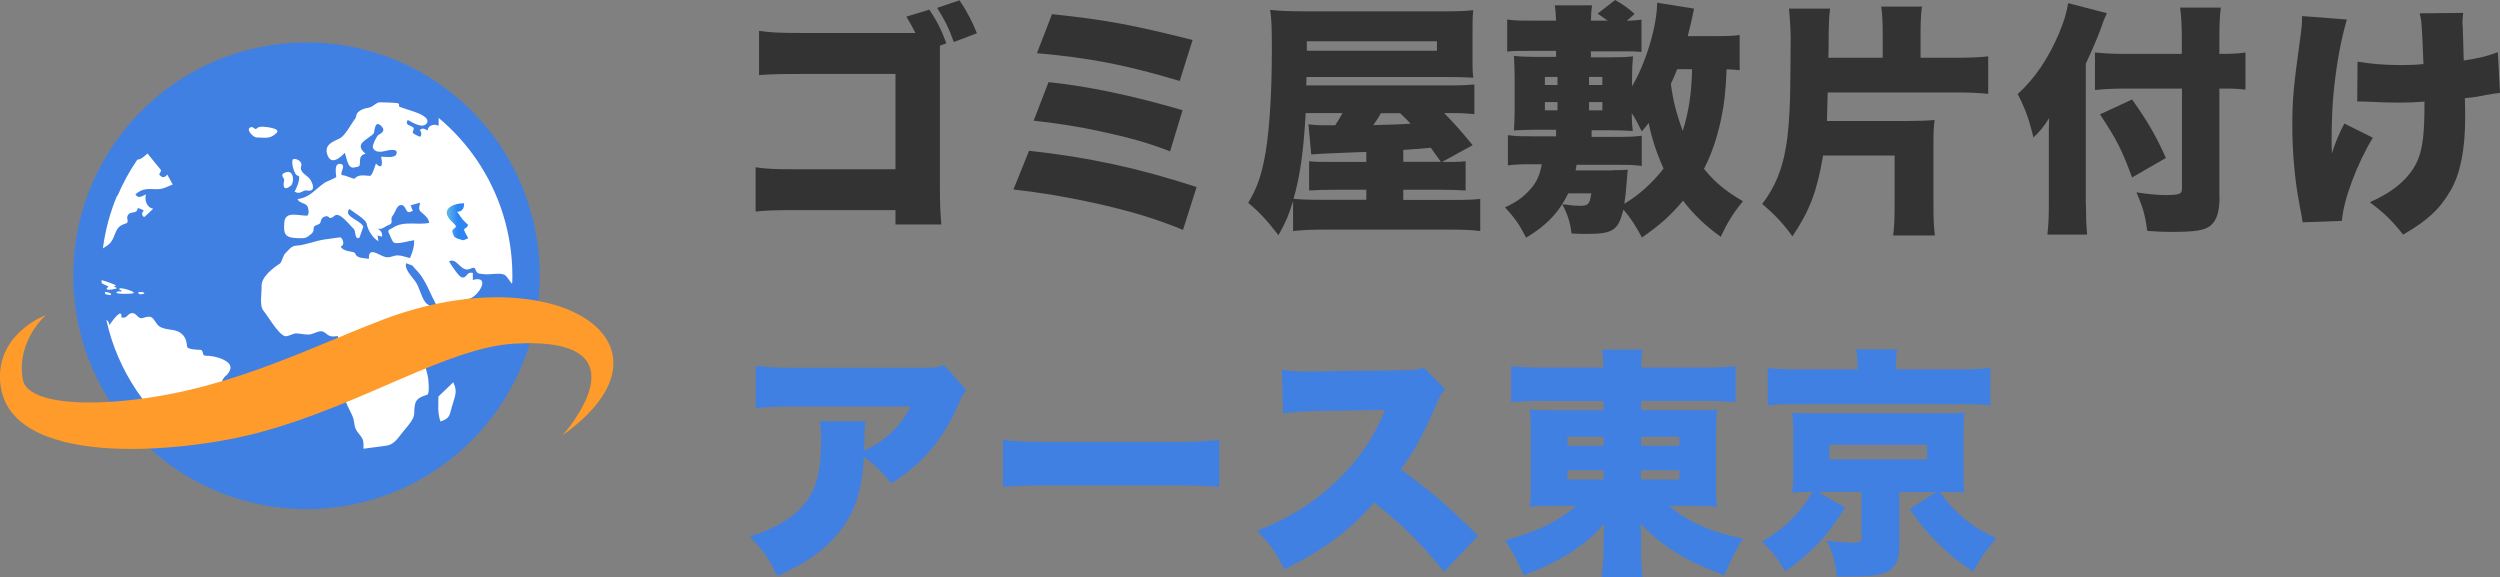 <?xml version="1.0" encoding="UTF-8"?>
<svg id="_レイヤー_2" data-name="レイヤー 2" xmlns="http://www.w3.org/2000/svg" xmlns:xlink="http://www.w3.org/1999/xlink" viewBox="0 0 174.43 40.28">
  <rect x="0" y="0" width="174.43" height="40.28" fill="#808080" stroke="none"/>
  <defs>
    <style>
      .cls-1 {
        fill: url(#_名称未設定グラデーション_11);
      }

      .cls-1, .cls-2, .cls-3, .cls-4, .cls-5, .cls-6 {
        stroke-width: 0px;
      }

      .cls-2 {
        fill: #333;
      }

      .cls-3 {
        fill: #fff;
      }

      .cls-4 {
        fill: #ff9b2a;
      }

      .cls-5 {
        fill: #4b4b4b;
      }

      .cls-6 {
        fill: #4080e3;
      }
    </style>
    <linearGradient id="_名称未設定グラデーション_11" data-name="名称未設定グラデーション 11" x1="31.17" y1="15.47" x2="32.67" y2="15.47" gradientUnits="userSpaceOnUse">
      <stop offset=".05" stop-color="#59b4e4"/>
      <stop offset=".51" stop-color="#2d85f5"/>
    </linearGradient>
  </defs>
  <g id="_コンテンツ系1" data-name="コンテンツ系1">
    <g>
      <path class="cls-2" d="M65.58,3.18v9.67c0,1.43.02,1.82.1,2.81h-3.2v-1h-6.85c-1.56,0-2.14.02-2.91.1v-3.09c.82.12,1.27.14,2.96.14h6.8v-6.65h-6.6c-1.56,0-2.21.02-2.92.08v-3.09c.82.12,1.36.15,2.97.15h7.94c-.2-.41-.32-.61-.63-1.14l1.6-.49c.49.73.82,1.34,1.19,2.35l-.46.17ZM66.95.03c.49.71.93,1.56,1.21,2.29l-1.61.61c-.37-1.02-.58-1.43-1.16-2.38l1.56-.53Z"/>
      <path class="cls-2" d="M71.8,10.52c4.2.46,7.63,1.21,11.69,2.53l-.95,2.99c-1.95-.8-3.65-1.31-6.29-1.9-2.06-.44-3.5-.68-5.54-.92l1.09-2.7ZM73.16,5.73c2.75.29,5.8.92,9.35,1.96l-.87,2.87c-1.5-.58-2.79-.95-4.93-1.41-1.51-.32-2.69-.51-4.59-.73l1.04-2.69ZM73.4.99c3.76.39,5.63.75,9.81,1.8l-.9,2.86c-3.81-1.14-6.29-1.61-9.96-1.94l1.05-2.72Z"/>
      <path class="cls-2" d="M100.65,11.3h.61c.46,0,.73-.02,1-.05v2.04c-.53-.03-1-.05-1.65-.05h-2.7v.71h3.38c1.07,0,1.5-.02,1.99-.07v2.24c-.61-.08-1.19-.1-2.35-.1h-8.45c-1.02,0-1.61.03-2.26.1v-2.09c-.29.95-.51,1.48-1.02,2.38-.77-1-1.27-1.55-2.11-2.26.56-.94.83-1.65,1.09-2.86.36-1.65.56-4.49.56-7.8,0-1.65-.02-2.09-.12-2.8.66.07,1.31.1,2.4.1h9.82c.87,0,1.39-.02,1.95-.08-.05.53-.05.82-.05,1.56v1.77c0,.66,0,.92.05,1.38-.54-.03-1.07-.05-1.94-.05h-9.69l-.02.59h9.79c1,0,1.43-.02,1.94-.07v2.07c-.58-.05-.87-.07-1.67-.07h-.44c.75.77,1.16,1.22,1.99,2.24l-2.12,1.16ZM95.34,13.24h-2.28c-.68,0-1.19.02-1.72.05v-2.04c.48.05.71.05,1.73.05h2.26v-.7q-.58.02-.83.03c-1.72.07-2.58.1-3.01.15l-.2-2.11c.39.05.56.07,1.22.07h.65c.22-.34.34-.53.51-.85h-2.57c-.14,2.57-.39,4.44-.85,5.98.49.05.94.07,1.94.07h3.14v-.71ZM100.26,3.54v-.66h-9.08v.66h9.08ZM96.35,7.9c-.22.39-.31.51-.53.83,1.02-.03,1.89-.05,2.6-.1-.22-.24-.29-.31-.73-.73h-1.34ZM100.54,11.3q-.49-.68-.71-.99-1.39.12-1.92.15v.83h2.63Z"/>
      <path class="cls-2" d="M121.37,4.9c-.27-.03-.46-.05-.9-.07-.07,1.56-.15,2.35-.39,3.5-.29,1.33-.65,2.4-1.19,3.45.75.93,1.51,1.56,2.72,2.26-.68.83-1.07,1.46-1.55,2.48-1.09-.78-1.9-1.56-2.63-2.52-.87,1.04-1.61,1.7-2.87,2.57-.41-.78-.82-1.41-1.29-1.95-.36,1.44-.71,1.7-2.55,1.7-.31,0-.56,0-1.07-.03-.09-.75-.27-1.34-.65-2.04.12.02.24.03.29.03.44.07.71.08.94.08.59,0,.68-.1.8-.87h-1.61c-.65,1.33-1.53,2.26-2.94,3.09-.46-.9-.8-1.39-1.48-2.11.76-.34,1.29-.71,1.77-1.26.44-.48.68-1.02.8-1.75h-.73c-.83,0-1.1.02-1.63.08v-2.11c.51.07.76.08,1.63.08h1.73v-.46h-1.36c-.56,0-1.07.02-1.58.05.03-.51.05-.87.05-1.46v-2.21c0-.58-.02-.85-.05-1.53.46.05.85.07,1.55.07h1.39v-.42h-1.78c-.97,0-1.17,0-1.63.05V1.36c.48.07.8.08,1.63.08h1.78c-.02-.48-.03-.68-.09-1.07h2.6c-.05.37-.07.59-.08,1.07h1.17s-.24-.17-.7-.49l1.22-.95c.63.36.83.51,1.36.97l-.54.48c.48-.02.66-.03,1.02-.08v2.26c-.44-.05-.65-.05-1.63-.05h-1.9v.42h1.39c.73,0,1.1-.02,1.55-.07-.05.54-.07.87-.07,1.55v.54c.95-1.58,1.75-4.2,1.75-5.83l2.58.41q-.1.46-.22,1.02c-.07.24-.1.42-.22.9h2.01c.85,0,1.24-.02,1.61-.08v2.46ZM107.79,5.37v.56h.88v-.56h-.88ZM107.79,7.12v.58h.88v-.58h-.88ZM112.53,11.87c.63,0,.71,0,1.04-.03q-.02.22-.07.83c-.05.73-.09,1.04-.17,1.55,1.05-.63,1.95-1.45,2.74-2.46-.49-1.09-.82-2.09-1.04-3.18-.14.19-.24.31-.48.59-.31-.63-.44-.88-.7-1.27,0,.54.02.83.07,1.24-.51-.03-.95-.05-1.51-.05h-1.36v.46h1.87c.87,0,1.12-.02,1.63-.08v2.11c-.53-.07-.78-.08-1.63-.08h-2.92c-.03.17-.03.22-.07.39h2.6ZM111.8,5.93v-.56h-.93v.56h.93ZM111.8,7.7v-.58h-.93v.58h.93ZM117.02,4.83c-.15.39-.22.54-.44,1.02.15,1.19.41,2.16.83,3.28.43-1.38.61-2.62.65-4.3h-1.04Z"/>
      <path class="cls-2" d="M127.2,10.85c-.43,2.52-.92,3.82-2.14,5.64-.63-.88-1.22-1.51-2.11-2.26.88-1.14,1.41-2.4,1.67-4.04.14-.77.24-2.11.27-3.2.02-.15.05-3.94.05-4.28,0-.54-.07-1.7-.12-2.11h2.87c-.07.53-.08.87-.1,1.68,0,.92,0,1.22-.02,1.75h3.79v-1.43c0-1.07-.02-1.51-.1-2.14h2.84c-.08.61-.1,1.04-.1,2.14v1.43h2.41c1,0,1.78-.03,2.31-.1v2.62c-.63-.07-1.33-.1-2.31-.1h-8.89c0,.32-.02.6-.02.75-.02.73-.02.75-.03,1.24h5.71c.76,0,1.27-.02,1.8-.07-.07.51-.08,1.02-.08,1.8v3.91c0,1.17.02,1.67.1,2.35h-2.91c.08-.63.1-1.17.1-2.35v-3.23h-5Z"/>
      <path class="cls-2" d="M145.54,14.3c0,.75.02,1.36.08,2.07h-2.77c.07-.63.1-1.19.1-2.02v-4.37c0-.92,0-1.17.02-1.73-.43.66-.63.9-1.09,1.34-.32-1.29-.54-1.92-1.1-3.03,1.16-1.04,2.14-2.48,2.89-4.25.34-.83.51-1.38.63-2.09l2.7.7c-.15.31-.27.61-.43,1.09-.17.49-.61,1.53-1.04,2.43v9.86ZM154.86,13.77c0,1.02-.2,1.63-.65,1.99-.43.32-1.04.42-2.79.42-.53,0-.88-.02-1.6-.07-.14-1.04-.29-1.63-.76-2.69.92.14,1.5.19,2.01.19.99,0,1.17-.07,1.17-.44v-6.99h-3.88c-.8,0-1.51.03-2.19.1v-2.62c.65.07,1.24.1,2.07.1h3.99v-1.02c0-.85-.03-1.58-.12-2.21h2.84c-.08.66-.1,1.29-.1,2.21v1.02h.17c.75,0,1.16-.02,1.65-.1v2.6c-.46-.07-.85-.08-1.58-.08h-.24v7.58ZM148.76,6.94c1.07,1.51,1.65,2.5,2.36,4.08l-2.36,1.36c-.75-2.01-1.09-2.67-2.24-4.4l2.24-1.04Z"/>
      <path class="cls-2" d="M163.75,1.34c-.42,1.46-.71,3.04-.9,4.83-.12,1.05-.17,2.33-.17,3.91,0,0,0,.15.02.63.24-.75.49-1.38.87-2.09l1.99.99c-1.1,1.79-2.06,4.35-2.16,5.8l-2.74.1q-.05-.36-.24-1.34c-.31-1.62-.48-3.59-.48-5.39s.07-2.67.58-6.32c.09-.65.1-.9.1-1.34l3.13.24ZM164.48,4.3c.87.15,1.84.24,3.06.24.63,0,1.05-.02,1.55-.07-.12-2.89-.12-2.92-.26-3.54l3.03-.03c-.03.32-.05.46-.05.65,0,.07,0,.17.02.32.02.32.03,1.12.07,2.35.99-.14,1.68-.31,2.38-.58l.15,2.84c-.29.03-.39.05-.99.15-.61.12-.65.14-1.46.22.02.82.02.99.02,1.38,0,2.18-.34,3.89-1,5.03-.75,1.31-1.6,2.11-3.33,3.11-.78-.99-1.34-1.53-2.33-2.26,1.77-.77,2.89-1.79,3.38-3.01.32-.82.44-1.82.44-3.81v-.2c-.66.05-1.09.07-1.82.07-.65,0-1.19-.02-1.78-.05q-.56-.03-1.09-.03l.02-2.77Z"/>
      <path class="cls-6" d="M67.45,27.22c-.25.27-.31.36-.53.88-1.09,2.55-2.55,4.27-4.74,5.63-.59-.77-1.16-1.31-1.9-1.85-.1,1.77-.39,3.01-.99,4.13-.59,1.09-1.48,2.06-2.65,2.87-.7.48-1.27.78-2.4,1.31-.68-1.34-.95-1.75-1.94-2.75,1.87-.59,3.09-1.34,3.89-2.36.82-1.05,1.1-2.26,1.1-4.52,0-.54-.02-.8-.1-1.17h3.2c-.05.34-.07.49-.08,1.46,0,.02-.02.43-.02.6q.1-.07.39-.2c1.24-.63,2.24-1.65,2.86-2.89h-8.11c-1.29,0-1.89.03-2.7.12v-2.97c.78.12,1.36.15,2.75.15h8.91c.95,0,1.07-.02,1.46-.19l1.6,1.77Z"/>
      <path class="cls-6" d="M69.98,30.69c.8.12,1.72.15,3.48.15h8.13c1.7,0,2.35-.03,3.48-.15v3.28c-.82-.08-1.56-.1-3.5-.1h-8.09c-1.9,0-2.46.02-3.5.1v-3.28Z"/>
      <path class="cls-6" d="M100.75,39.89c-1.48-1.87-2.97-3.35-4.88-4.83-1.6,1.89-3.62,3.38-6.26,4.66-.59-1.19-.95-1.7-1.9-2.69,2.21-.85,3.96-1.95,5.51-3.43,1.58-1.51,2.62-3.03,3.42-5l-4.42.07c-1.46.03-2.01.07-2.7.17l-.08-3.03c.66.08,1.12.12,1.78.12.14,0,.46,0,.95-.02l5.81-.08c.8-.02.9-.02,1.36-.19l1.5,1.53c-.25.25-.36.42-.61,1-.9,2.12-1.55,3.31-2.5,4.59,2.06,1.48,2.75,2.07,5.41,4.61l-2.38,2.52Z"/>
      <path class="cls-6" d="M107.52,27.97c-.77,0-1.39.03-2.09.08v-2.5c.61.07,1.36.1,2.29.1h4.16c-.02-.51-.03-.78-.1-1.26h2.82c-.07.48-.08.73-.1,1.26h4.27c1,0,1.77-.03,2.33-.1v2.5c-.68-.05-1.36-.08-2.12-.08h-4.47v.65h3.45c1.02,0,1.29,0,1.84-.05-.05.61-.07,1.12-.07,1.65v3.47c0,.78,0,.8.07,1.67-.49-.05-.97-.07-1.84-.07h-1.5c1.29,1.12,2.89,1.83,5.15,2.29-.56.9-.82,1.43-1.29,2.55-2.53-.88-4.33-1.99-5.85-3.59.02.48.03.76.03,1.07v.68c0,.8.03,1.34.12,1.99h-2.86c.08-.83.12-1.28.12-1.99v-.71c0-.07.02-.41.05-1.04-1.27,1.5-3.11,2.67-5.63,3.59-.51-1.17-.71-1.56-1.29-2.43,2.18-.58,3.79-1.36,4.96-2.41h-1.38c-1.07,0-1.24,0-1.85.07q.02-.17.05-.59,0-.08.02-1.07v-3.47c0-.75-.02-1.05-.07-1.67.48.05.83.07,1.84.07h3.3v-.65h-4.37ZM109.37,30.47v.63h2.52v-.63h-2.52ZM109.37,32.81v.65h2.52v-.65h-2.52ZM114.5,31.1h2.67v-.63h-2.67v.63ZM114.5,33.46h2.67v-.65h-2.67v.65Z"/>
      <path class="cls-6" d="M128.75,35.4c-1.31,2.06-2.23,3.04-4.18,4.47-.53-.88-.93-1.41-1.63-2.07,1.27-.78,2.01-1.41,2.77-2.36.27-.32.37-.49.75-1.12-.85,0-.95.02-1.41.05.05-.48.07-.75.07-1.31v-2.96c0-.58-.02-.73-.07-1.31l.17.02c.34.03.63.03,1.36.03h8.94c.87,0,1.16-.02,1.55-.05-.05.37-.07.73-.07,1.31v2.96c0,.61,0,.82.05,1.31-.41-.03-.75-.05-1.55-.05h-.15c.49.7.73.95,1.17,1.39.85.8,1.51,1.26,2.77,1.84-.68.8-1.12,1.41-1.63,2.33-1.1-.75-1.56-1.12-2.36-1.9-.85-.83-1.26-1.34-2.06-2.46l1.85-1.19h-2.57v3.79c0,.83-.22,1.39-.68,1.68-.49.31-1.27.42-2.84.42h-.85c-.1-1.07-.27-1.67-.7-2.5.68.1,1.36.15,1.89.15.41,0,.54-.08.54-.34v-3.21h-3.06l1.92,1.09ZM129.6,25.42c0-.37-.03-.7-.1-1.04h2.87c-.07.31-.08.65-.08,1.02v.37h4.47c.94,0,1.53-.03,2.11-.1v2.62c-.51-.07-.95-.09-1.9-.09h-11.78c-.94,0-1.34.02-1.85.09v-2.62c.48.07,1.22.1,2.21.1h4.06v-.36ZM127.64,32.05h6.82v-1.02h-6.82v1.02Z"/>
    </g>
    <g>
      <g>
        <circle class="cls-3" cx="21.39" cy="19.24" r="14.84"/>
        <path class="cls-6" d="M36.39,12.9c-1.24-2.92-3.3-5.4-5.9-7.16-2.6-1.75-5.73-2.78-9.1-2.78-2.24,0-4.39.46-6.34,1.28-2.92,1.24-5.4,3.3-7.16,5.9-1.75,2.6-2.78,5.73-2.78,9.1,0,2.24.46,4.39,1.28,6.34,1.24,2.92,3.3,5.4,5.9,7.16,2.6,1.75,5.73,2.78,9.1,2.78,2.24,0,4.39-.46,6.33-1.28,2.92-1.24,5.4-3.3,7.16-5.9,1.75-2.6,2.78-5.73,2.78-9.1,0-2.24-.46-4.39-1.28-6.33ZM20.46,11.11c.25-.09.66.2.56.46-.17.44.41.66.6.92.17.22.48.93-.2.8-.32-.06-.44.33-.87.08.11-.15.53-1.13.21-1.12-.2,0-.5-.95-.31-1.15ZM19.98,12.01c-.15.04.12-.03,0,0,.54-.15.56.74.31.95-.53.42-.55-.02-.46-.38.04-.16-.41-.41.15-.57ZM8.2,13.66c.38-.89.84-1.73,1.38-2.52.24-.02.38-.13.71-.43.31.38.62.76.93,1.14.1.12-.21.26-.06.39.19.17.32.17.51-.06.13.23.25.46.38.69-.38.16-.7.34-1.11.33-.66-.01-.98-.08-1.49.36.21.34.45.12.74,0-.13.39.06.94.5,1-.2.19-.39.38-.59.56-.09.09-.33-.23-.06-.42-.1-.08-.31-.16-.43-.19-.04.46-.48.19-.67.48-.21.31.2.51-.26.64-.77.22-.55,1.01-1.14,1.46-.06.05-.21.14-.36.24.17-1.3.51-2.54,1-3.7ZM9.77,20.53s-.08-.05-.13-.07c-.03-.14.36-.08.41-.04.12.09-.25.11-.28.12ZM8.34,20.33c.06.02.11.01.16-.03-.06-.05-.12-.09-.19-.12-.06-.22,1.18.17,1.01.27-.13.07-1.26.08-1.2-.04.06-.07.13-.1.22-.08-.07-.03-.03-.01,0,0ZM7.08,19.54c.47.13.93.32,1.01.37.02.01-.17.09-.11.11.06.01.12.04.18.07.06.05-.77.23-.72.04.04-.05.09-.1.14-.14,0,.01-.24-.11-.49-.23,0-.07,0-.15,0-.22ZM7.34,20.37c.08-.02.58.11.36.22-.07-.01-.15-.02-.22-.03-.15-.03-.19-.09-.14-.19ZM15.76,26.2c-.31.33-.3.47-.34.89-.06.55-.12,1.62-.74,1.67-1.02.07-1.31.9-1.59,1.7-.05.13-.1.24-.15.33-1.33-.98-2.49-2.18-3.41-3.54-.99-1.47-1.72-3.14-2.11-4.93.14.07.2.21.2.36h0s.02-.02.03-.03c.1-.12.89-1.3.82-.5.44.09.38-.25.71-.3.35-.06.43.45.78.34.6-.19.65-.1.98.4.34.51,1.17.3,1.63.62.37.26.44.56.49.99.02.18.75.21.92.21.18,0,.15.26.23.36.06.08.32.05.41.06.42.05.89.17,1.24.43.39.3.2.66-.08.95ZM17.53,8.86c.1-.02.28.17.33.14.2-.14.16-.15.46-.16.08,0,1.31.09.98.43h0s0,0,0,0c-.47.47-.84.32-1.4.32-.24,0-.83-.62-.37-.72ZM31.55,28.3c-.2.7-.14.88-.82,1.11-.21-.66-.14-1.06-.14-1.74,0-.02.93-.88,1.03-1,.33.63.12.98-.07,1.64ZM35.7,19.78c-.14-.18-.27-.39-.4-.53-.29-.29-1.06-.06-1.51-.12-.39-.05-.49.01-.63-.36-.07-.2-.34.01-.52.03-.55.05-.8-.85-1.31-.56.16.26.66,1.03.86,1.1.41.14.32-.43.81-.29-.04.15.02.33-.02.48,1.45-.37.2,1.47-.44,1.33-.17-.04-.11.22-.29.28-.28.08-.57.17-.85.25-.36.1-.68.37-.88.02-.47-.81-.78-1.81-1.37-2.46-.1-.11-.28-.28-.41-.47,0,.01,0,.03.01.05-.11-.08-.28-.09-.41-.17-.15.41.41.95.65,1.29.3.43.37,1.03.69,1.44.14.18.38.26.51.45.11.16.33.68.5.75.26.1,1.1-.28,1.39-.36-.15.37-.49,1.61-.84,1.77-.67.3-.84.57-1.28,1.19-.03.05-.35.4-.36.38.08.31.16.63.24.94.06.23.15,1.28-.03,1.33-.83.25-.89.48-.91,1.32,0,.35-.41.83-.67,1.13-.38.43-.67,1.02-1.25,1.1-.54.07-1.08.14-1.62.22,0-.44.04-.6-.23-.93-.32-.39-.37-.5-.44-1-.07-.57-.76-1.35-.6-1.85.31-.98.22-1.33-.04-2.33-.08-.3-.46-.47-.53-.75-.06-.22.07-.76.07-1-.47.04-.55.07-.91-.23-.3-.24-.58-.02-.94.09-.29.09-.74-.03-1.04-.05-.25-.02-.61.26-.83.19-.47-.15-1.16-1.37-1.48-1.76-.31-.36-.12-1.22-.14-1.71-.03-.66.81-1.29,1.28-1.59.13-.08.2-.53.37-.71.25-.24.41-.52.77-.54.62-.03,1.33-.34,1.97-.43.36-.05.72-.1,1.08-.15.15-.02.41.53.05.64.22.43.94.29,1.01.48.12.37.6.31.96.38-.05-.9.69-.25,1.13-.13.33.09.55-.11.88-.11.27,0,.59.13.86.19,0,0,0,0,0,0,0-.02,0-.04.02-.06.18-.45.27-.71.27-1.19-.28.03-1.18.3-1.41.17-.14-.08-.27-.51-.35-.65-.13-.25.04-.25.27-.39.78-.51,1.69-.16,2.54-.34-.06-.31-.23-.46-.45-.65-.34-.28-.27-.32-.19-.76-.22.06-.45.13-.67.19.08.1.08.26.17.36-.56.39-.4-.33-.79-.38-.34-.05-.43.52-.61.72-.25.29.11.53-.29.67-.28.1-.46.35-.78.25.23.13.37.32.31.57-.09-.05-.22-.04-.31-.1.05.13.02.28.07.41-.38-.17-.76-.8-.82-1.2-.06-.34-.91-.8-1.21-1.05-.48.53.84.8.97,1.25,0-.03-.26.74-.27.75-.33.21-.27-.49-.38-.59-.33-.3-1-1.23-1.35-.94-.49.4-.29-.07-.69.06-.37.12-.2.47-.43.54-.61.18-.15.37-.52.68-.36.3-.42.3-.89.29-.9-.02-1.07-.23-.98-1.13.08-.76.92-.45,1.55-.44.23,0,.14-.59.02-.71-.21-.21-.5-.15-.65-.44.92-.16,1.16-.64,1.89-1.15.12-.08.81-.34.81-.41-.01-.21-.18-.99.31-.9.46.09-.21.77.16.79.21.01.76.29.81.23.3-.32.65-.2,1.08-.19.15,0,.35-.71.41-.86.53.53.43-.16.36-.48.2,0,.93.12,1.05-.14.23-.49-.56-.31-.78-.25-.26.07-.75.13-.85-.28-.03-.13.27-.78.4-.85.36-.19.48-.38.12-.68-.4-.33-.4.51-.45.57-.4.46-1.45.7-.57,1.43-.28.06-.38.2-.39.45-.02.46.02.43-.43.51-.43.08-.5-.67-.63-1.03-.31.33-.95.91-1.22.14-.24-.7.37-.91.84-1.13.4-.18.8-1,1.08-1.36.16-.21.03-.33.27-.52.24-.2.44-.22.75-.29.26-.06.46-.35.71-.36.37,0,.73.02,1.1.04.45.02.11.22.33.29.33.11.66.22.99.33.36.12,1.13.44.86.81-.29.4-1.04-.09-1.32-.24-.23.41.2.33.41.55.05.06-.1.3-.05.36.08.09.28.16.38.22.32.19.2-.51.07-.39.17-.18.3-.18.57,0,.04-.37.46-.5.77-.33,0-.18,0-.37.01-.55,1.03.86,1.93,1.86,2.69,2.98,1.54,2.29,2.44,5.04,2.45,8,0,.18,0,.36-.01.54Z"/>
        <path class="cls-5" d="M8.34,20.33h0s.02,0,0,0Z"/>
        <path class="cls-1" d="M32.64,15.64c.01.07-.35-.31-.38-.35-.12-.17-.24-.34-.36-.51.37-.02.49-.26.48-.6-.71,0-1.65.37-.98,1.15.09.11.38.33.41.47.02.1-.28.18-.25.34.1.5.24.46.73.62.12,0,.26-.1.38-.14-.08-.18-.27-.43-.29-.62,0-.05.31-.13.26-.36Z"/>
      </g>
      <path class="cls-4" d="M3.21,21.98s-2.09,1.77-1.62,4.49c.23,1.35,2.95,1.81,6.48,1.54,7.32-.56,12.94-3.5,18.47-5.64,12.05-4.67,21.75,1.55,12.71,8,0,0,6.31-6.97-3.4-6.39-4.64.28-10.52,4.23-17.66,6.17C12.87,31.6.26,32.86,0,26.47c-.13-3.28,3.21-4.49,3.21-4.49Z"/>
    </g>
  </g>
</svg>